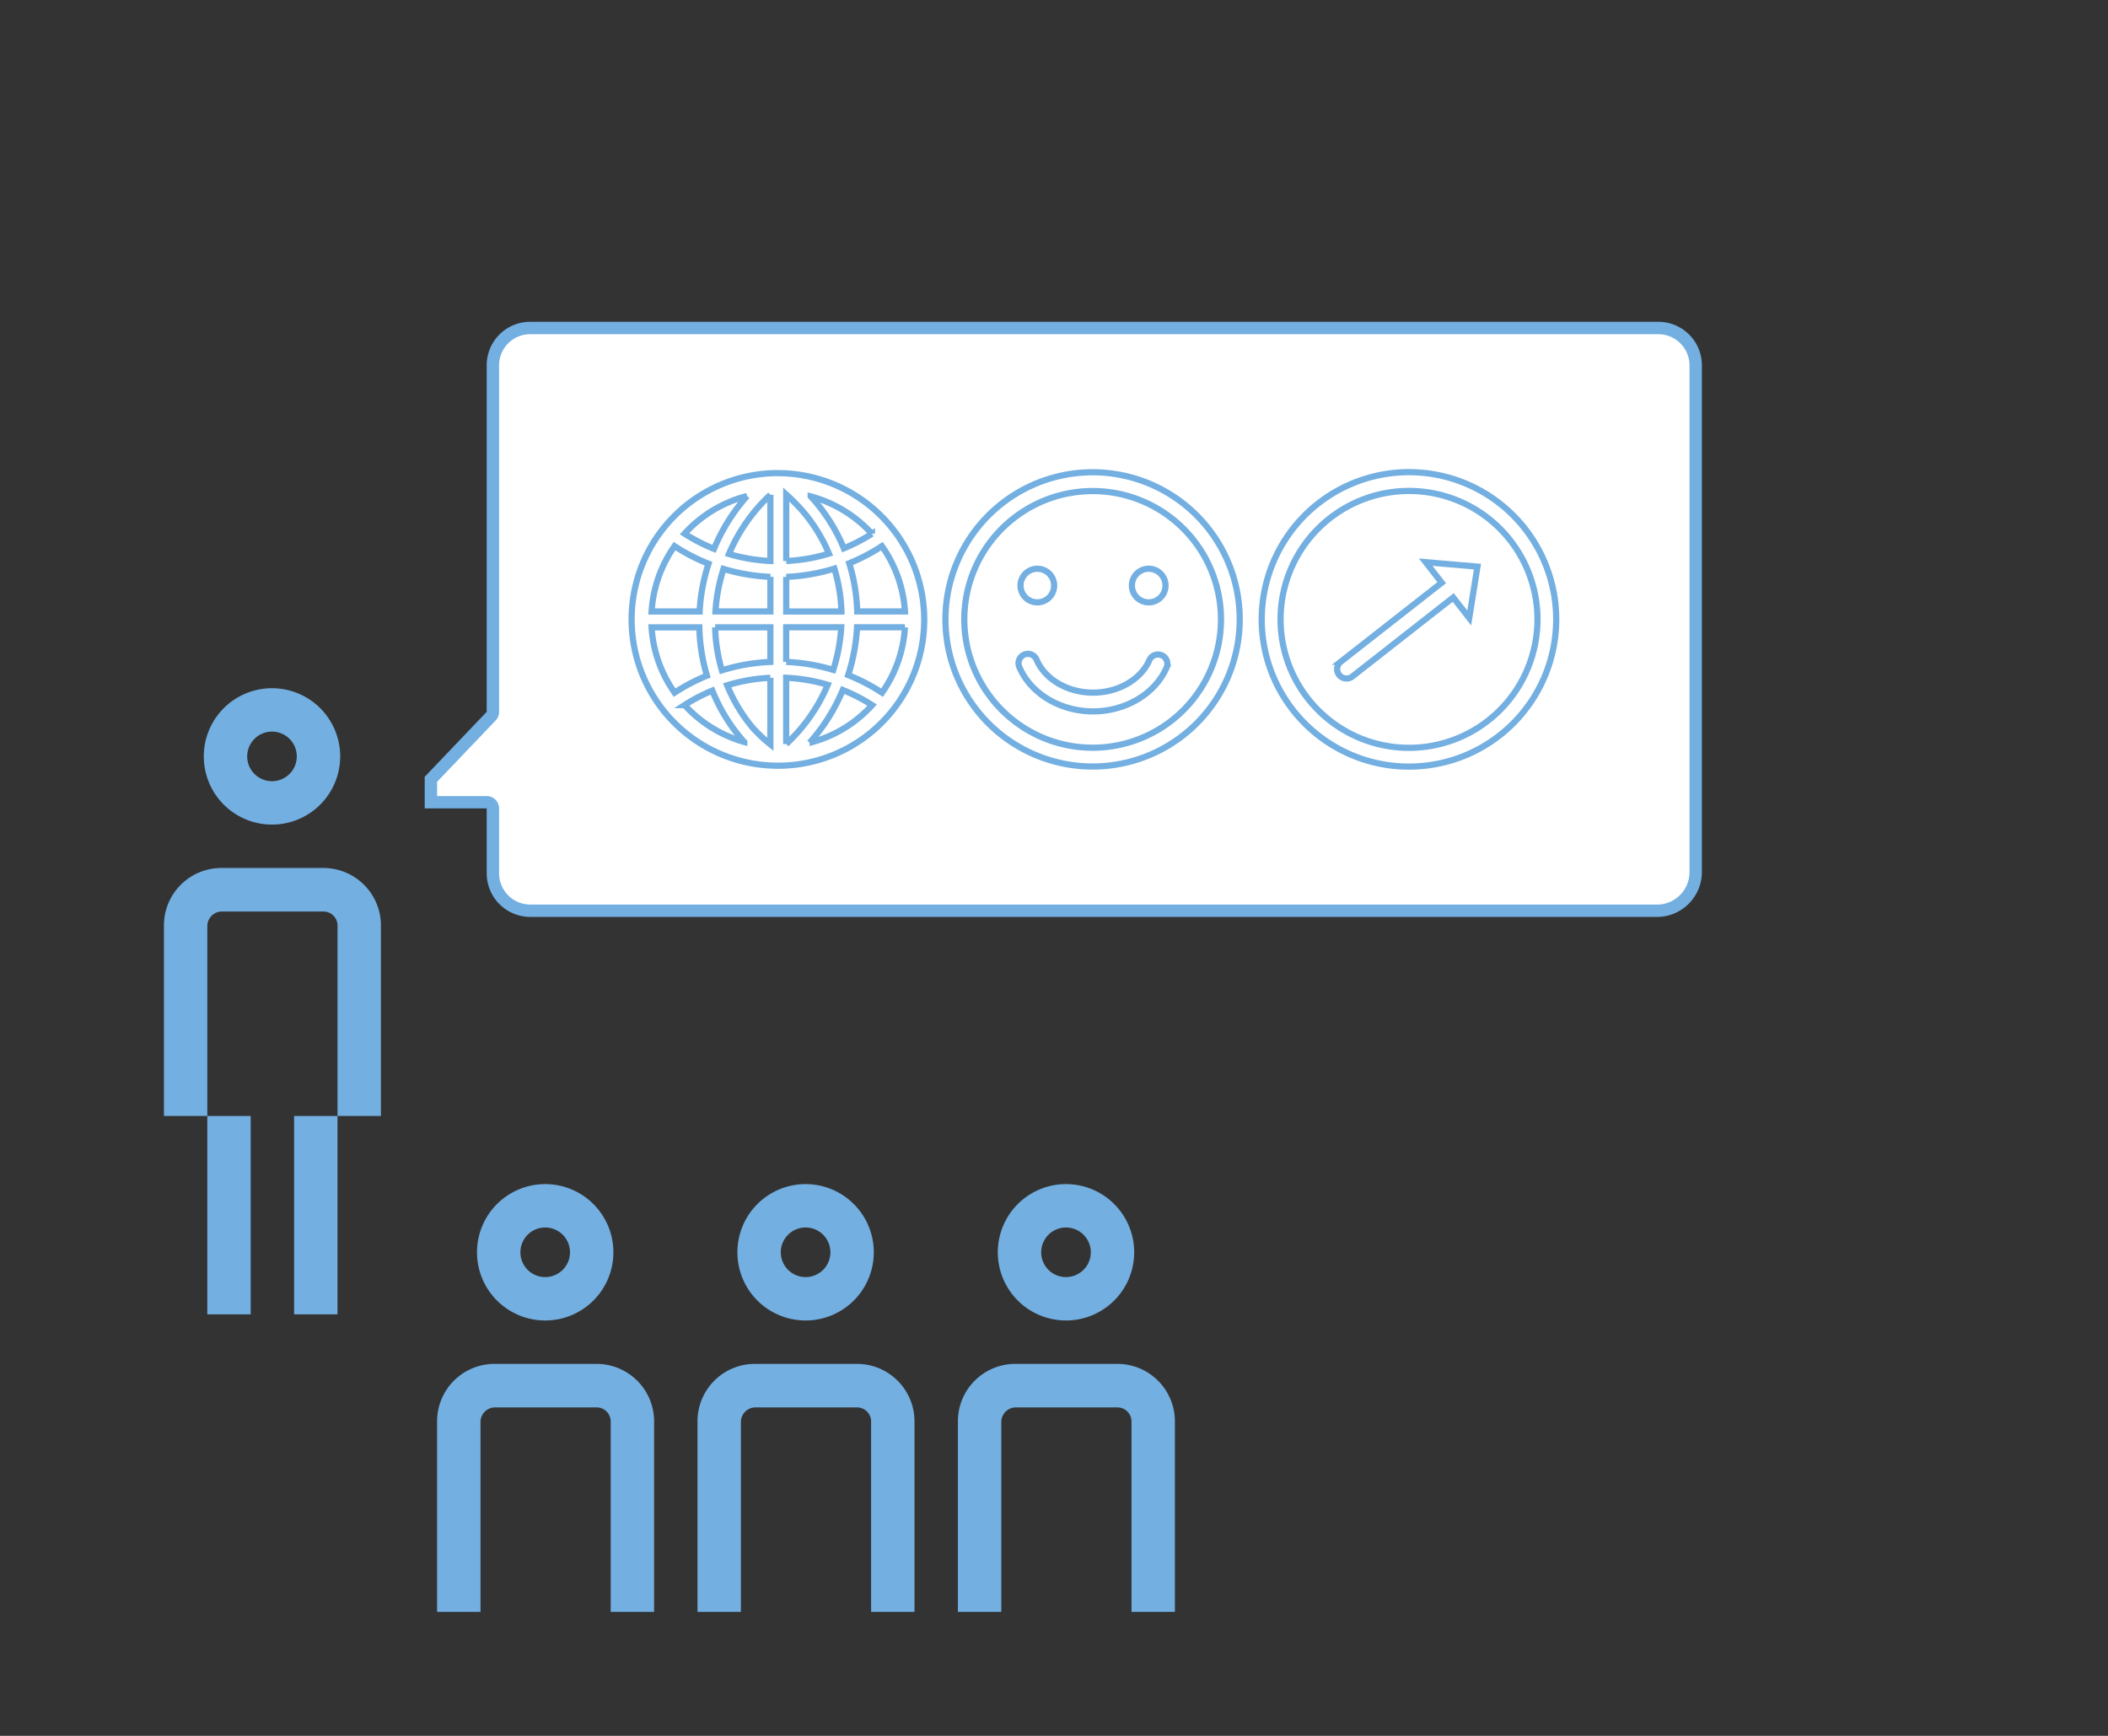<svg id="_1" data-name="1" xmlns="http://www.w3.org/2000/svg" width="340" height="280" viewBox="0 0 340 280"><rect x="0" y="0" width="340" height="280" fill="#333333" stroke="none"/><defs><style>.cls-1{fill:#fff;}.cls-2{fill:#73afe1;}.cls-3{fill:none;stroke:#73afe1;stroke-miterlimit:10;}</style></defs><title>interne-kommunikation-01</title><path class="cls-1" d="M85.525,146.908a6.031,6.031,0,0,1-6.025-6.024V130.408a1,1,0,0,0-1-1h-9v-3.7l9.724-10.194a1,1,0,0,0,.276-.69v-55.9a6.014,6.014,0,0,1,6.007-6.008H267.475a6.032,6.032,0,0,1,6.025,6.025v81.617a6.253,6.253,0,0,1-5.963,6.357Z"/><path class="cls-2" d="M267.475,53.909a5.031,5.031,0,0,1,5.025,5.025V140.55a5.242,5.242,0,0,1-4.963,5.358H85.525a5.031,5.031,0,0,1-5.025-5.025V130.409a2,2,0,0,0-2-2h-8v-2.3l9.447-9.9a2,2,0,0,0,.553-1.38V58.916a5.013,5.013,0,0,1,5.007-5.007H267.475m0-2H85.507A7.007,7.007,0,0,0,78.5,58.916v55.905L68.5,125.3v5.1h10v10.475a7.025,7.025,0,0,0,7.025,7.025H267.537a7.262,7.262,0,0,0,6.963-7.358V58.934a7.025,7.025,0,0,0-7.025-7.025Z"/><path class="cls-3" d="M176.287,76.178a23.731,23.731,0,1,0,23.667,23.729,23.726,23.726,0,0,0-23.667-23.729m0,44.432a20.7,20.7,0,1,1,20.646-20.7,20.7,20.7,0,0,1-20.646,20.7"/><path class="cls-3" d="M187.375,105.7a1.506,1.506,0,0,0-1.988.777c-1.373,3.139-5.024,5.247-9.086,5.247-4.093,0-7.751-2.13-9.105-5.3a1.512,1.512,0,1,0-2.778,1.192c1.823,4.268,6.6,7.134,11.884,7.134,5.243,0,10.007-2.835,11.852-7.058a1.517,1.517,0,0,0-.778-2"/><path class="cls-3" d="M167.306,97.162a2.711,2.711,0,1,0-2.705-2.713,2.708,2.708,0,0,0,2.705,2.713"/><path class="cls-3" d="M185.27,97.162a2.711,2.711,0,1,0-2.705-2.713,2.709,2.709,0,0,0,2.705,2.713"/><path class="cls-3" d="M125.646,76.312h-.233a23.6,23.6,0,0,0,.119,47.2l.122,0a23.565,23.565,0,0,0,23.415-23.72,23.647,23.647,0,0,0-23.422-23.473m1.164,16.734a30.524,30.524,0,0,0,7.764-1.338,26.468,26.468,0,0,1,1.142,6.919H126.81Zm0-2.557V79.763A32.462,32.462,0,0,1,129.6,82.6a26.036,26.036,0,0,1,4.1,6.7,28.022,28.022,0,0,1-6.893,1.192m-2.552-10.678V90.49a28.152,28.152,0,0,1-6.679-1.126,27.747,27.747,0,0,1,6.679-9.552m0,13.234v5.581H115.4c.022-.356.049-.712.085-1.072a28.7,28.7,0,0,1,1.206-5.789,30.537,30.537,0,0,0,7.569,1.28M112.946,97.3c-.046.446-.078.89-.1,1.331H105.1a20.433,20.433,0,0,1,3.7-10.536,30.592,30.592,0,0,0,5.476,2.837,31.084,31.084,0,0,0-1.337,6.369m-.143,3.89a29.433,29.433,0,0,0,1.23,7.8,30.394,30.394,0,0,0-5.219,2.735,20.413,20.413,0,0,1-3.712-10.534Zm2.55,0h8.906v5.581a30.409,30.409,0,0,0-7.817,1.358,26.874,26.874,0,0,1-1.089-6.939m8.906,8.141v10.739a24.442,24.442,0,0,1-2.793-2.618,25.886,25.886,0,0,1-4.176-6.912,28.143,28.143,0,0,1,6.969-1.209m2.552,10.685V109.327a27.994,27.994,0,0,1,6.7,1.133,27.755,27.755,0,0,1-6.7,9.552m0-13.244v-5.581h8.872c-.022.392-.051.787-.092,1.182a27.994,27.994,0,0,1-1.189,5.689,30.478,30.478,0,0,0-7.591-1.289m11.317-4.139c.051-.48.085-.963.112-1.443h7.725a20.4,20.4,0,0,1-3.692,10.546,30.55,30.55,0,0,0-5.462-2.837,30.642,30.642,0,0,0,1.317-6.266m.139-4a29.09,29.09,0,0,0-1.288-7.773,30.533,30.533,0,0,0,5.27-2.757,20.427,20.427,0,0,1,3.719,10.529Zm2.375-12.535a28.29,28.29,0,0,1-4.531,2.354,28.473,28.473,0,0,0-4.56-7.5c-.243-.288-.51-.585-.788-.882a20.547,20.547,0,0,1,9.878,6.03M120.5,80.009a30.249,30.249,0,0,0-5.338,8.518,27.969,27.969,0,0,1-4.747-2.445A20.464,20.464,0,0,1,120.5,80.009m-10.08,33.72a27.681,27.681,0,0,1,4.47-2.33,28.5,28.5,0,0,0,4.628,7.7c.165.193.343.388.527.583a20.537,20.537,0,0,1-9.625-5.952m20.16,6.081a30.287,30.287,0,0,0,5.355-8.513,28.306,28.306,0,0,1,4.728,2.44c-.187.207-.377.412-.576.612a20.283,20.283,0,0,1-9.506,5.462"/><path class="cls-3" d="M227.315,76.161A23.748,23.748,0,1,0,251,99.907a23.743,23.743,0,0,0-23.684-23.746m0,44.466a20.718,20.718,0,1,1,20.663-20.719,20.717,20.717,0,0,1-20.663,20.719"/><path class="cls-3" d="M238.3,91.4l-8.349-.717,2.581,3.307-16.281,12.752a1.513,1.513,0,1,0,1.862,2.386l16.278-12.752,2.581,3.307Z"/><rect class="cls-2" x="33.435" y="180.011" width="7" height="32"/><path class="cls-2" d="M43.87,118.011a4,4,0,1,1-4,4,4,4,0,0,1,4-4m0-7a11,11,0,1,0,11,11,11,11,0,0,0-11-11Z"/><path class="cls-2" d="M52.175,140.011H35.8a9.259,9.259,0,0,0-9.36,9.24v30.76h7v-30.64a2.356,2.356,0,0,1,2.36-2.34h16.38a2.272,2.272,0,0,1,2.26,2.34v30.64h7v-30.64A9.276,9.276,0,0,0,52.175,140.011Z"/><rect class="cls-2" x="47.435" y="180.011" width="7" height="32"/><path class="cls-2" d="M87.935,198a4,4,0,1,1-4,4,4,4,0,0,1,4-4m0-7a11,11,0,1,0,11,11,11,11,0,0,0-11-11Z"/><path class="cls-2" d="M96.24,220H79.86a9.259,9.259,0,0,0-9.36,9.24V260h7V229.36a2.356,2.356,0,0,1,2.36-2.34H96.24a2.272,2.272,0,0,1,2.26,2.34V260h7V229.36A9.276,9.276,0,0,0,96.24,220Z"/><path class="cls-2" d="M129.935,198a4,4,0,1,1-4,4,4,4,0,0,1,4-4m0-7a11,11,0,1,0,11,11,11,11,0,0,0-11-11Z"/><path class="cls-2" d="M138.24,220H121.86a9.259,9.259,0,0,0-9.36,9.24V260h7V229.36a2.356,2.356,0,0,1,2.36-2.34h16.38a2.272,2.272,0,0,1,2.26,2.34V260h7V229.36A9.276,9.276,0,0,0,138.24,220Z"/><path class="cls-2" d="M171.935,198a4,4,0,1,1-4,4,4,4,0,0,1,4-4m0-7a11,11,0,1,0,11,11,11,11,0,0,0-11-11Z"/><path class="cls-2" d="M180.24,220H163.86a9.259,9.259,0,0,0-9.36,9.24V260h7V229.36a2.356,2.356,0,0,1,2.36-2.34h16.38a2.272,2.272,0,0,1,2.26,2.34V260h7V229.36A9.276,9.276,0,0,0,180.24,220Z"/></svg>